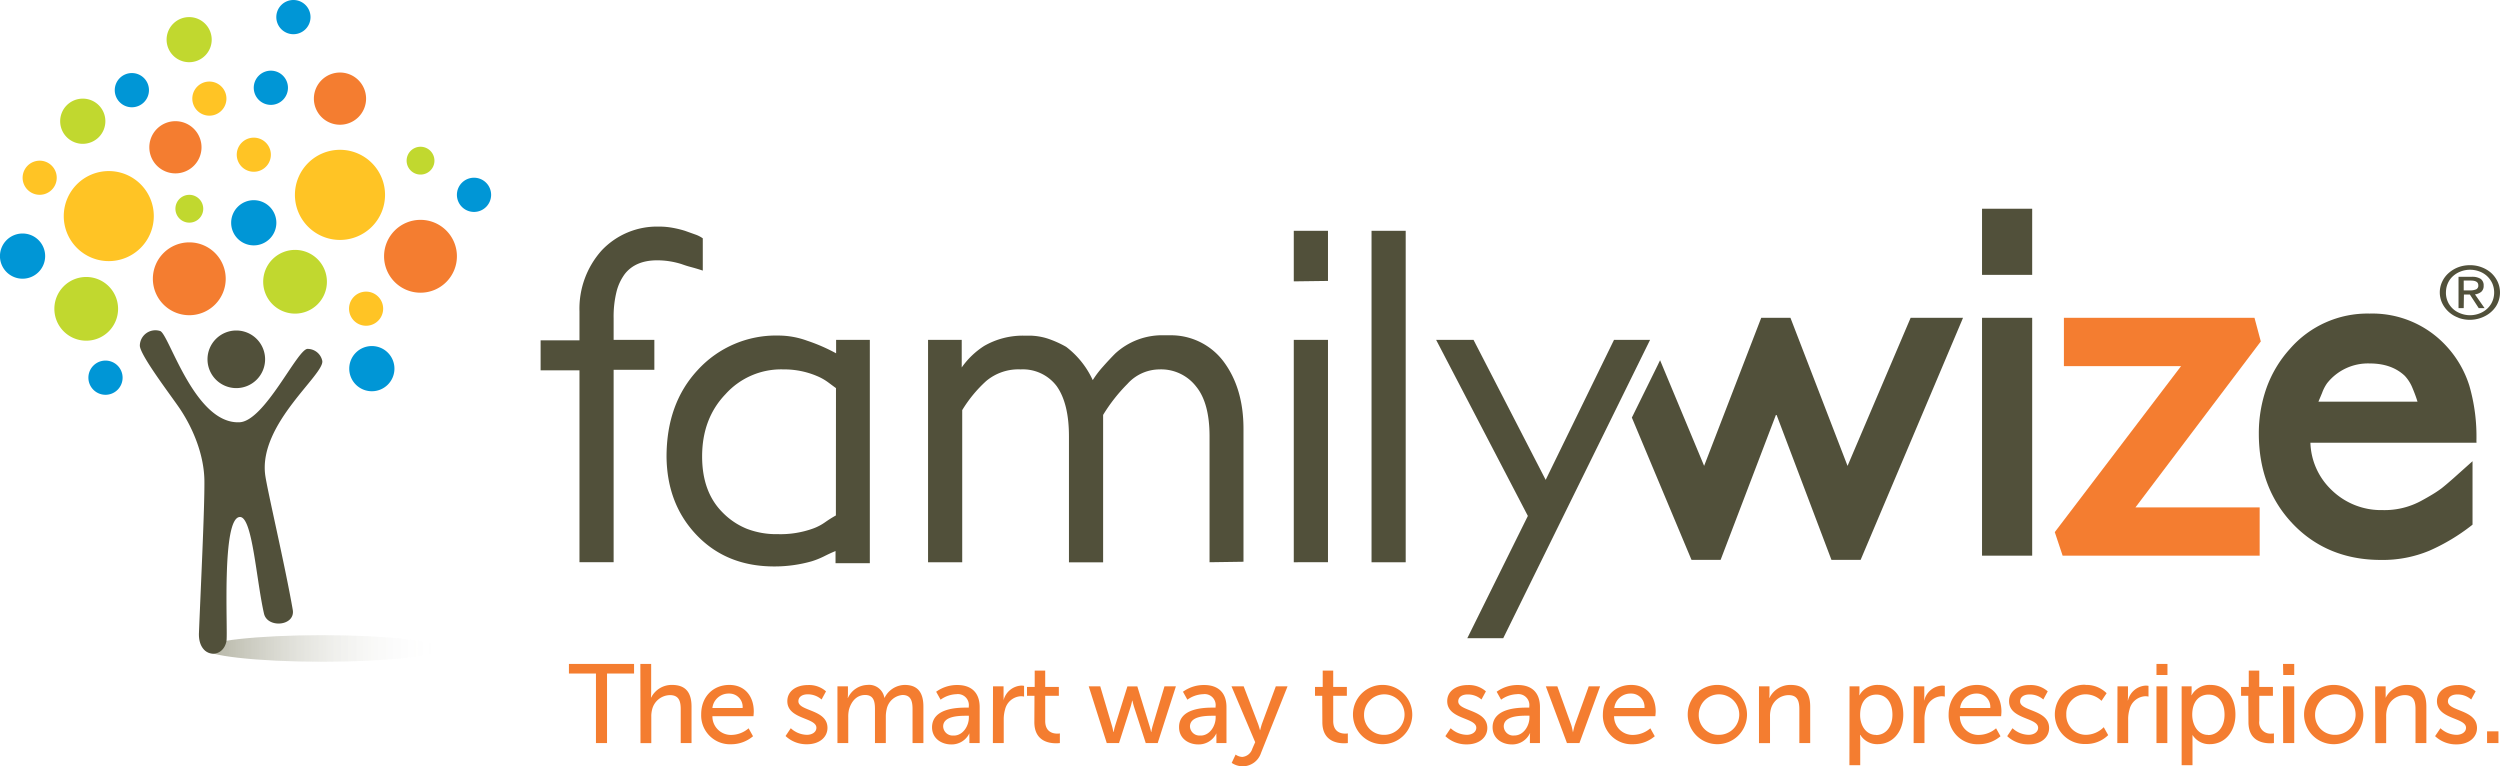 <svg id="Layer_1" data-name="Layer 1" xmlns="http://www.w3.org/2000/svg" viewBox="0 0 564.22 172.95">
  <defs>
    <style>
      .cls-1{fill:#c1d82f}.cls-2{fill:#f47d30}.cls-3{fill:#ffc425}.cls-4{fill:#0096d6}.cls-6{fill-rule:evenodd}.cls-6,.cls-7{fill:#51503a}
    </style>
    <linearGradient id="linear-gradient" x1="95.24" y1="265.65" x2="148.67" y2="265.65" gradientUnits="userSpaceOnUse">
      <stop offset=".05" stop-color="#b8b8a9"/>
      <stop offset="1" stop-color="#fff" stop-opacity="0"/>
    </linearGradient>
  </defs>
  <path class="cls-1" d="M75.87 189a7.19 7.19 0 1 1-7.19-7.19 7.19 7.19 0 0 1 7.19 7.19z" transform="translate(-49.22 -119.3)"/>
  <path class="cls-2" d="M94.7 152.54a5.89 5.89 0 1 1-5.89-5.89 5.89 5.89 0 0 1 5.89 5.89z" transform="translate(-49.22 -119.3)"/>
  <path class="cls-3" d="M83.93 168.07a10.16 10.16 0 1 1-10.15-10.16 10.15 10.15 0 0 1 10.15 10.16z" transform="translate(-49.22 -119.3)"/>
  <path class="cls-2" d="M100.16 182.22A8.22 8.22 0 1 1 92 174a8.21 8.21 0 0 1 8.16 8.22z" transform="translate(-49.22 -119.3)"/>
  <path class="cls-1" d="M73 146.65a5.1 5.1 0 1 1-5.1-5.09 5.09 5.09 0 0 1 5.1 5.09z" transform="translate(-49.22 -119.3)"/>
  <path class="cls-4" d="M59.41 177.13a5.1 5.1 0 1 1-5.09-5.13 5.09 5.09 0 0 1 5.09 5.13z" transform="translate(-49.22 -119.3)"/>
  <path class="cls-3" d="M61.9 158.44a3.85 3.85 0 1 1-4.7-2.75 3.85 3.85 0 0 1 4.7 2.75z" transform="translate(-49.22 -119.3)"/>
  <path class="cls-4" d="M82.84 139.65a3.86 3.86 0 1 1-3.84-3.86 3.85 3.85 0 0 1 3.84 3.86zM114.21 139.1a3.86 3.86 0 1 1-3.86-3.85 3.86 3.86 0 0 1 3.86 3.85z" transform="translate(-49.22 -119.3)"/>
  <path class="cls-1" d="M95.09 166.41a3.14 3.14 0 1 1-3.09-3.14 3.15 3.15 0 0 1 3.09 3.14zM123 182.9a7.19 7.19 0 1 1-7.2-7.2 7.18 7.18 0 0 1 7.2 7.2z" transform="translate(-49.22 -119.3)"/>
  <path class="cls-2" d="M131.84 141.55a5.89 5.89 0 1 1-5.89-5.88 5.89 5.89 0 0 1 5.89 5.88z" transform="translate(-49.22 -119.3)"/>
  <path class="cls-3" d="M136.12 163.27A10.17 10.17 0 1 1 126 153.11a10.17 10.17 0 0 1 10.12 10.16z" transform="translate(-49.22 -119.3)"/>
  <path class="cls-2" d="M152.34 177.13a8.22 8.22 0 1 1-8.21-8.21 8.21 8.21 0 0 1 8.21 8.21z" transform="translate(-49.22 -119.3)"/>
  <path class="cls-1" d="M97 128.25a5.09 5.09 0 1 1-5-5.09 5.09 5.09 0 0 1 5 5.09z" transform="translate(-49.22 -119.3)"/>
  <path class="cls-4" d="M111.59 169.58a5.1 5.1 0 1 1-5.09-5.1 5.1 5.1 0 0 1 5.09 5.1zM138.24 202.5a5.1 5.1 0 1 1-5.09-5.1 5.09 5.09 0 0 1 5.09 5.1z" transform="translate(-49.22 -119.3)"/>
  <path class="cls-3" d="M110.23 153.25a3.85 3.85 0 1 1-4.7-2.76 3.86 3.86 0 0 1 4.7 2.76zM135.57 188a3.85 3.85 0 1 1-4.69-2.76 3.85 3.85 0 0 1 4.69 2.76zM100.2 140.59a3.85 3.85 0 1 1-4.7-2.76 3.86 3.86 0 0 1 4.7 2.76z" transform="translate(-49.22 -119.3)"/>
  <path class="cls-4" d="M119.3 123.15a3.86 3.86 0 1 1-3.85-3.85 3.86 3.86 0 0 1 3.85 3.85zM160.06 163.26a3.86 3.86 0 1 1-3.87-3.85 3.86 3.86 0 0 1 3.87 3.85zM76.89 204.53a3.86 3.86 0 1 1-3.89-3.85 3.86 3.86 0 0 1 3.89 3.85z" transform="translate(-49.22 -119.3)"/>
  <path class="cls-1" d="M147.27 155.56a3.14 3.14 0 1 1-3.14-3.14 3.15 3.15 0 0 1 3.14 3.14z" transform="translate(-49.22 -119.3)"/>
  <path d="M148.67 265.65c0 1.67-12 3-26.71 3s-26.72-1.36-26.72-3 12-3 26.72-3 26.71 1.35 26.71 3z" transform="translate(-49.22 -119.3)" fill="url(#linear-gradient)" fill-rule="evenodd"/>
  <path class="cls-6" d="M103.29 214.6c5.67-.28 13-16.46 15.32-16.56a3.39 3.39 0 0 1 3.35 2.73c.42 3.13-14.22 14.1-12.91 25.53.33 2.95 4.47 20.41 6.24 30.62.64 3.68-5.72 4.25-6.49.86-1.76-7.69-2.6-21.75-5.4-21.8-4.29-.08-2.7 26-3.07 28-.78 4.21-6.44 3.88-6.21-1.83.4-10.14 1.29-28.08 1.23-34.34-.06-5.59-2.36-11.51-5.51-16.23-1.93-2.88-9-12.07-9.06-14.27a3.51 3.51 0 0 1 4.56-3.31c1.97.48 7.74 21.09 17.95 20.6z" transform="translate(-49.22 -119.3)"/>
  <path class="cls-6" d="M109.05 200.39a6.5 6.5 0 1 1-6.5-6.5 6.5 6.5 0 0 1 6.5 6.5z" transform="translate(-49.22 -119.3)"/>
  <path class="cls-7" d="M205.2 179.58c-.67-.17-1.4-.4-2.17-.68a18.42 18.42 0 0 0-5.49-.85q-4.87 0-7.29 3.06a11.39 11.39 0 0 0-1.86 3.91 23.38 23.38 0 0 0-.68 6.13V196h9.19v6.76h-9.19v43.42H180v-43.3h-8.77v-6.77H180v-6.54a19.71 19.71 0 0 1 5-13.74 17.16 17.16 0 0 1 12.89-5.39 16.79 16.79 0 0 1 3.12.27 23.18 23.18 0 0 1 2.79.68l2.38.85a6.44 6.44 0 0 1 1.65.85v7.28c-1.1-.37-1.97-.61-2.63-.79zM237.79 246.4v-2.74c-.85.35-1.73.76-2.64 1.22a18.55 18.55 0 0 1-2.75 1.1 30.77 30.77 0 0 1-8.45 1.16q-10.68 0-17.43-7t-6.87-17.74q0-12 7-19.55a23.93 23.93 0 0 1 18.28-7.82 19 19 0 0 1 6.44 1.16 39.86 39.86 0 0 1 6.55 2.85V196h7.61v50.4zm.1-39.51c-.49-.35-1.08-.79-1.79-1.32a12.15 12.15 0 0 0-2.54-1.42 18.9 18.9 0 0 0-7.5-1.48 16.87 16.87 0 0 0-13.1 5.59q-5.28 5.51-5.28 14.06c0 5.35 1.54 9.58 4.65 12.67a16.09 16.09 0 0 0 5.44 3.65 18.5 18.5 0 0 0 7 1.21 21.61 21.61 0 0 0 7.93-1.26 11.52 11.52 0 0 0 2.74-1.43 27.12 27.12 0 0 1 2.43-1.53zM322.2 246.19v-28.41q0-7.51-3-11.21a10 10 0 0 0-8.34-3.9 9.79 9.79 0 0 0-7.19 3.27 37.69 37.69 0 0 0-5.49 7v33.27h-7.71v-28.43q0-7.4-2.75-11.31a9.55 9.55 0 0 0-8.14-3.8 11.3 11.3 0 0 0-7.81 2.64 29.71 29.71 0 0 0-5.39 6.55v34.33h-7.71V196h7.6v6.23a18.06 18.06 0 0 1 5.07-4.86 17.51 17.51 0 0 1 8.88-2.32h1.27a13.85 13.85 0 0 1 4.23.68 23.57 23.57 0 0 1 4.12 1.85 19.79 19.79 0 0 1 6 7.51 21.86 21.86 0 0 1 2.27-3c.88-1 1.81-2 2.8-3a15.64 15.64 0 0 1 11.09-4.12h1.27a14.83 14.83 0 0 1 12.15 6q4.44 6 4.44 15.11v30zM341.21 182.8v-11.41h7.72v11.31zm0 63.39V196h7.72v50.18zM358.76 246.19v-74.8h7.71v74.8z" transform="translate(-49.22 -119.3)"/>
  <path class="cls-7" d="M416.97 105.15l-12.89-33.43h-6.59l-12.89 33.42-9.94-23.84-.28.57-.28.59-5.24 10.63-.28.58-.29.57 13.34 31.83.13.29h6.56l12.56-32.92 12.34 32.61.12.31h6.58l22.83-53.96.28-.68h-11.82l-14.24 33.43zM447.32 47.11h11.32v14.92h-11.32zM447.32 71.72h11.32v53.69h-11.32z"/>
  <path class="cls-2" d="M510.24 77.07l-1.43-5.35H465.8v10.91h26.44l-28.5 37.46 1.77 5.32h44.47v-10.89h-28.04l28.15-37.27.15-.18z"/>
  <path d="M594.82 209.94c-.3-1-.68-2-1.1-3a9 9 0 0 0-1.72-2.84c-1.87-1.86-4.52-2.81-7.9-2.81a11.75 11.75 0 0 0-9.66 4.47 9.26 9.26 0 0 0-1.13 2.2l-.82 2z" transform="translate(-49.22 -119.3)" fill="none"/>
  <path class="cls-7" d="M608.12 218.77a41.21 41.21 0 0 0-1.61-12.46 23.54 23.54 0 0 0-5.07-8.79 22.68 22.68 0 0 0-17.44-7.45 23.2 23.2 0 0 0-18 8 26.42 26.42 0 0 0-5.27 8.82 30.63 30.63 0 0 0-1.72 10.3c0 8.19 2.6 15.06 7.74 20.41s11.8 8.07 19.79 8.07a27.34 27.34 0 0 0 11-2.1 44.51 44.51 0 0 0 9.51-5.71l.19-.15v-14.32l-.81.72-3.6 3.22c-1 .87-1.85 1.61-2.61 2.2A25.24 25.24 0 0 1 598 231c-.7.42-1.44.84-2.21 1.26a17.35 17.35 0 0 1-8.85 2.16 16 16 0 0 1-11.7-4.72 15.34 15.34 0 0 1-4.59-10.48h37.49zM573.28 208a9.26 9.26 0 0 1 1.13-2.2 11.75 11.75 0 0 1 9.66-4.47c3.38 0 6 1 7.9 2.81a9 9 0 0 1 1.75 2.81c.42 1 .8 2 1.1 3h-22.36zM604.06 191a6.48 6.48 0 0 1-3.67-3.29 5.67 5.67 0 0 1 0-4.83 5.94 5.94 0 0 1 1.51-2 7.07 7.07 0 0 1 2.18-1.29 7.52 7.52 0 0 1 2.58-.44 7.29 7.29 0 0 1 2.62.46 7 7 0 0 1 2.16 1.28 6.32 6.32 0 0 1 1.47 2 5.83 5.83 0 0 1-.39 5.57 6.45 6.45 0 0 1-2.5 2.2 7.46 7.46 0 0 1-6 .35zm-2.12-3.08a4.84 4.84 0 0 0 2 1.85 5.94 5.94 0 0 0 5.48 0 5.12 5.12 0 0 0 2-1.87 5 5 0 0 0 .7-2.6 5.17 5.17 0 0 0-.4-2 5.25 5.25 0 0 0-1.15-1.64 5.08 5.08 0 0 0-1.76-1.09 5.82 5.82 0 0 0-2.12-.39 5.71 5.71 0 0 0-2.1.38 5.45 5.45 0 0 0-1.78 1.08 4.68 4.68 0 0 0-1.16 1.64 5 5 0 0 0-.31 1 6.05 6.05 0 0 0-.1 1.06 4.93 4.93 0 0 0 .7 2.59zm3.31.92h-1.17v-7.07h3a3.57 3.57 0 0 1 2 .47 1.77 1.77 0 0 1 .67 1.53 1.74 1.74 0 0 1-.53 1.38 2.82 2.82 0 0 1-1.43.59l2.17 3.1h-1.32l-2-3.07h-1.34zm1.41-4a3.54 3.54 0 0 0 1.38-.23.91.91 0 0 0 .5-.94c0-.7-.57-1.05-1.7-1.05h-1.59v2.22z" transform="translate(-49.22 -119.3)"/>
  <path class="cls-7" d="M372.4 76.71h-8.14l-15.42 31.59-16.28-31.59h-8.44l20.7 39.73-13.67 27.6h8.11l33.14-67.33z"/>
  <path class="cls-2" d="M183.72 271.31h-6.1v-2.17h14.7v2.17h-6.1V287h-2.5zM193.74 269.14h2.44v6.53c0 .61-.05 1.06-.05 1.06h.05a5.17 5.17 0 0 1 4.72-2.85c3 0 4.39 1.64 4.39 4.9V287h-2.44v-7.62c0-1.79-.38-3.2-2.43-3.2a4.22 4.22 0 0 0-4 3.15 6.07 6.07 0 0 0-.21 1.69v6h-2.44zM213.82 273.88c3.61 0 5.52 2.68 5.52 6 0 .33-.07 1.06-.07 1.06H210a4.18 4.18 0 0 0 4.39 4.22 6.08 6.08 0 0 0 3.78-1.49l1 1.79a7.6 7.6 0 0 1-4.94 1.81 6.5 6.5 0 0 1-6.76-6.68c-.03-4.08 2.72-6.71 6.35-6.71zm3 5.2a3 3 0 0 0-3.08-3.25 3.67 3.67 0 0 0-3.74 3.25zM227.69 283.65a5.48 5.48 0 0 0 3.66 1.49c1.06 0 2.12-.56 2.12-1.59 0-2.35-6.56-1.87-6.56-6 0-2.32 2.07-3.64 4.62-3.64a5.72 5.72 0 0 1 4.11 1.42l-1 1.84a4.68 4.68 0 0 0-3.14-1.17c-1.06 0-2.09.46-2.09 1.57 0 2.29 6.56 1.79 6.56 6 0 2.12-1.82 3.7-4.62 3.7a6.85 6.85 0 0 1-4.84-1.86zM238.22 274.19h2.37v1.69a9 9 0 0 1-.05.93h.05a5 5 0 0 1 4.39-2.93 3.49 3.49 0 0 1 3.83 2.9h.05a5.16 5.16 0 0 1 4.54-2.9c2.88 0 4.22 1.64 4.22 4.9V287h-2.45v-7.64c0-1.79-.35-3.21-2.27-3.21a4 4 0 0 0-3.58 3.26 7.38 7.38 0 0 0-.18 1.76V287h-2.45v-7.64c0-1.67-.25-3.21-2.22-3.21s-3.18 1.54-3.66 3.36a7.32 7.32 0 0 0-.15 1.66V287h-2.44zM267.3 279h.56v-.23a2.48 2.48 0 0 0-2.8-2.8 6.47 6.47 0 0 0-3.56 1.24l-1-1.79a8 8 0 0 1 4.77-1.52c3.23 0 5.05 1.77 5.05 5v8.1H268v-1.21a9.7 9.7 0 0 1 0-1 4.43 4.43 0 0 1-4.09 2.52c-2.2 0-4.34-1.33-4.34-3.88.04-4.27 5.59-4.43 7.73-4.43zm-2.82 6.31c2.07 0 3.4-2.17 3.4-4.07v-.4h-.63c-1.84 0-5.17.13-5.17 2.42a2.14 2.14 0 0 0 2.4 2.03zM273.33 274.19h2.38v2.22a9 9 0 0 1 0 .95 4.36 4.36 0 0 1 4-3.33 3.63 3.63 0 0 1 .63.06v2.42a3.23 3.23 0 0 0-.7-.08 3.88 3.88 0 0 0-3.59 3 8.07 8.07 0 0 0-.3 2.3V287h-2.45zM282.69 276.33H281v-2h1.74v-3.68h2.37v3.68h3.08v2h-3.08V282c0 2.55 1.79 2.87 2.73 2.87a3 3 0 0 0 .58-.05V287a6.92 6.92 0 0 1-.86.05c-1.64 0-4.9-.5-4.9-4.77zM294.93 274.19h2.6l2.65 8.95c.2.66.3 1.36.33 1.36h.05a12.92 12.92 0 0 1 .32-1.36l2.78-8.93h2.24l2.75 8.93c.21.66.36 1.36.36 1.36h.05a10.51 10.51 0 0 1 .3-1.36l2.67-8.95h2.58L310.5 287h-2.7l-2.65-8.2c-.2-.65-.36-1.39-.36-1.39h-.05s-.15.74-.35 1.39l-2.62 8.2H299zM323 279h.56v-.23a2.48 2.48 0 0 0-2.8-2.8 6.47 6.47 0 0 0-3.56 1.24l-1-1.79a8 8 0 0 1 4.77-1.52c3.23 0 5.05 1.77 5.05 5v8.1h-2.27v-1.21a9.7 9.7 0 0 1 0-1 4.43 4.43 0 0 1-4.09 2.52c-2.2 0-4.34-1.33-4.34-3.88-.03-4.27 5.52-4.43 7.68-4.43zm-2.82 6.31c2.07 0 3.4-2.17 3.4-4.07v-.4h-.63c-1.84 0-5.17.13-5.17 2.42a2.14 2.14 0 0 0 2.38 2.03zM328.08 289.6a2.86 2.86 0 0 0 1.49.53 2.6 2.6 0 0 0 2.29-1.87l.64-1.46-5.35-12.61h2.75l3.2 8.35c.25.65.48 1.54.48 1.54h.05s.2-.86.43-1.52l3.1-8.37h2.65l-6 15.06a4.37 4.37 0 0 1-4.13 3 4.51 4.51 0 0 1-2.48-.78zM347.63 276.33H346v-2h1.74v-3.68h2.37v3.68h3.08v2h-3.08V282c0 2.55 1.79 2.87 2.72 2.87a2.88 2.88 0 0 0 .58-.05V287a6.65 6.65 0 0 1-.85.05c-1.64 0-4.9-.5-4.9-4.77zM361.46 273.88a6.69 6.69 0 1 1-6.89 6.66 6.66 6.66 0 0 1 6.89-6.66zm0 11.26a4.57 4.57 0 1 0-4.39-4.6 4.42 4.42 0 0 0 4.39 4.6zM376.62 283.65a5.48 5.48 0 0 0 3.66 1.49c1.06 0 2.12-.56 2.12-1.59 0-2.35-6.56-1.87-6.56-6 0-2.32 2.07-3.64 4.61-3.64a5.76 5.76 0 0 1 4.12 1.42l-1 1.84a4.64 4.64 0 0 0-3.15-1.14c-1.06 0-2.09.46-2.09 1.57 0 2.29 6.56 1.79 6.56 6 0 2.12-1.82 3.7-4.62 3.7a6.89 6.89 0 0 1-4.85-1.86zM393.8 279h.56v-.23a2.48 2.48 0 0 0-2.8-2.8 6.47 6.47 0 0 0-3.56 1.24l-1-1.79a8 8 0 0 1 4.77-1.52c3.23 0 5 1.77 5 5v8.1h-2.27v-1.21a9.7 9.7 0 0 1 .05-1h-.05a4.4 4.4 0 0 1-4.08 2.52c-2.2 0-4.34-1.33-4.34-3.88.03-4.27 5.58-4.43 7.72-4.43zm-2.8 6.29c2.06 0 3.4-2.17 3.4-4.07v-.4h-.63c-1.84 0-5.17.13-5.17 2.42a2.14 2.14 0 0 0 2.4 2.05zM398.09 274.19h2.6l3.1 8.62c.25.71.41 1.75.43 1.75s.2-1 .46-1.75l3.1-8.62h2.57L405.68 287h-2.82zM417.36 273.88c3.61 0 5.53 2.68 5.53 6 0 .33-.08 1.06-.08 1.06h-9.31a4.18 4.18 0 0 0 4.39 4.22 6.09 6.09 0 0 0 3.79-1.49l1 1.79a7.61 7.61 0 0 1-4.95 1.81 6.5 6.5 0 0 1-6.76-6.68c.03-4.08 2.76-6.71 6.39-6.71zm3 5.2a3 3 0 0 0-3.08-3.25 3.66 3.66 0 0 0-3.73 3.25zM437 273.88a6.69 6.69 0 1 1-6.88 6.66 6.66 6.66 0 0 1 6.88-6.66zm0 11.26a4.57 4.57 0 1 0-4.39-4.6 4.42 4.42 0 0 0 4.39 4.6zM446.2 274.19h2.37v1.69a9 9 0 0 1-.05.93h.05a5.21 5.21 0 0 1 4.8-2.93c3 0 4.39 1.64 4.39 4.9V287h-2.45v-7.62c0-1.79-.38-3.2-2.42-3.2a4.18 4.18 0 0 0-4 3.13 6 6 0 0 0-.2 1.71v6h-2.49zM466.64 274.19h2.24v1.08a8.79 8.79 0 0 1-.05.93h.05a4.64 4.64 0 0 1 4.29-2.32c3.43 0 5.6 2.73 5.6 6.69s-2.45 6.68-5.78 6.68a4.44 4.44 0 0 1-3.91-2.09H469s.05.45.05 1.11V292h-2.44zm6 11c2 0 3.68-1.66 3.68-4.57s-1.49-4.56-3.61-4.56c-1.92 0-3.68 1.33-3.68 4.59-.03 2.24 1.24 4.51 3.59 4.51zM481.14 274.19h2.37v2.22a9 9 0 0 1-.05.95h.05a4.37 4.37 0 0 1 4-3.33 3.63 3.63 0 0 1 .63.06v2.42a3.38 3.38 0 0 0-.71-.08 3.87 3.87 0 0 0-3.58 3 7.73 7.73 0 0 0-.3 2.3V287h-2.45zM495.4 273.88c3.6 0 5.52 2.68 5.52 6 0 .33-.07 1.06-.07 1.06h-9.31a4.18 4.18 0 0 0 4.39 4.22 6.08 6.08 0 0 0 3.78-1.49l1 1.79a7.6 7.6 0 0 1-4.94 1.81 6.5 6.5 0 0 1-6.77-6.68c0-4.08 2.76-6.71 6.4-6.71zm3 5.2a3 3 0 0 0-3.07-3.25 3.67 3.67 0 0 0-3.74 3.25zM503.42 283.65a5.48 5.48 0 0 0 3.66 1.49c1.06 0 2.12-.56 2.12-1.59 0-2.35-6.56-1.87-6.56-6 0-2.32 2.07-3.64 4.61-3.64a5.76 5.76 0 0 1 4.12 1.42l-1 1.84a4.64 4.64 0 0 0-3.15-1.14c-1.06 0-2.09.46-2.09 1.57 0 2.29 6.55 1.79 6.55 6 0 2.12-1.81 3.7-4.61 3.7a6.89 6.89 0 0 1-4.85-1.86zM519.87 273.88a6.46 6.46 0 0 1 4.79 1.87l-1.16 1.72A5.15 5.15 0 0 0 520 276a4.35 4.35 0 0 0-4.44 4.54 4.43 4.43 0 0 0 4.52 4.6 5.76 5.76 0 0 0 3.93-1.72l1 1.79a7 7 0 0 1-5.09 2 6.69 6.69 0 1 1 0-13.37zM527.11 274.19h2.37v2.22a9 9 0 0 1-.05.95h.05a4.37 4.37 0 0 1 4-3.33 3.63 3.63 0 0 1 .63.06v2.42a3.38 3.38 0 0 0-.71-.08 3.87 3.87 0 0 0-3.58 3 7.73 7.73 0 0 0-.3 2.3V287h-2.45zM535.91 269.14h2.48v2.5h-2.48zm0 5.05h2.45V287h-2.45zM541.59 274.19h2.25v1.08a8.79 8.79 0 0 1-.05.93h.05a4.62 4.62 0 0 1 4.29-2.32c3.43 0 5.6 2.73 5.6 6.69s-2.45 6.68-5.78 6.68a4.44 4.44 0 0 1-3.91-2.09V292h-2.45zm6 11c2 0 3.68-1.66 3.68-4.57s-1.48-4.56-3.6-4.56c-1.92 0-3.69 1.33-3.69 4.59.02 2.24 1.24 4.51 3.59 4.51zM556.63 276.33H555v-2h1.74v-3.68h2.37v3.68h3.08v2h-3.08V282a2.54 2.54 0 0 0 2.73 2.87 3 3 0 0 0 .58-.05V287a6.72 6.72 0 0 1-.86.05c-1.64 0-4.89-.5-4.89-4.77zM564.47 269.14H567v2.5h-2.48zm0 5.05H567V287h-2.5zM576.1 273.88a6.69 6.69 0 1 1-6.88 6.66 6.66 6.66 0 0 1 6.88-6.66zm0 11.26a4.57 4.57 0 1 0-4.39-4.6 4.41 4.41 0 0 0 4.39 4.6zM585.26 274.19h2.37v1.69a9 9 0 0 1 0 .93 5.21 5.21 0 0 1 4.8-2.93c3 0 4.39 1.64 4.39 4.9V287h-2.45v-7.62c0-1.79-.38-3.2-2.42-3.2a4.19 4.19 0 0 0-4 3.13 6 6 0 0 0-.2 1.71v6h-2.45zM600 283.65a5.44 5.44 0 0 0 3.65 1.49c1.06 0 2.12-.56 2.12-1.59 0-2.35-6.56-1.87-6.56-6 0-2.32 2.07-3.64 4.62-3.64a5.72 5.72 0 0 1 4.11 1.42l-1 1.84a4.67 4.67 0 0 0-3.15-1.14c-1.06 0-2.1.46-2.1 1.57 0 2.29 6.56 1.79 6.56 6 0 2.12-1.82 3.7-4.62 3.7a6.88 6.88 0 0 1-4.84-1.86zM610.52 284.35h2.57V287h-2.57z" transform="translate(-49.22 -119.3)"/>
</svg>
